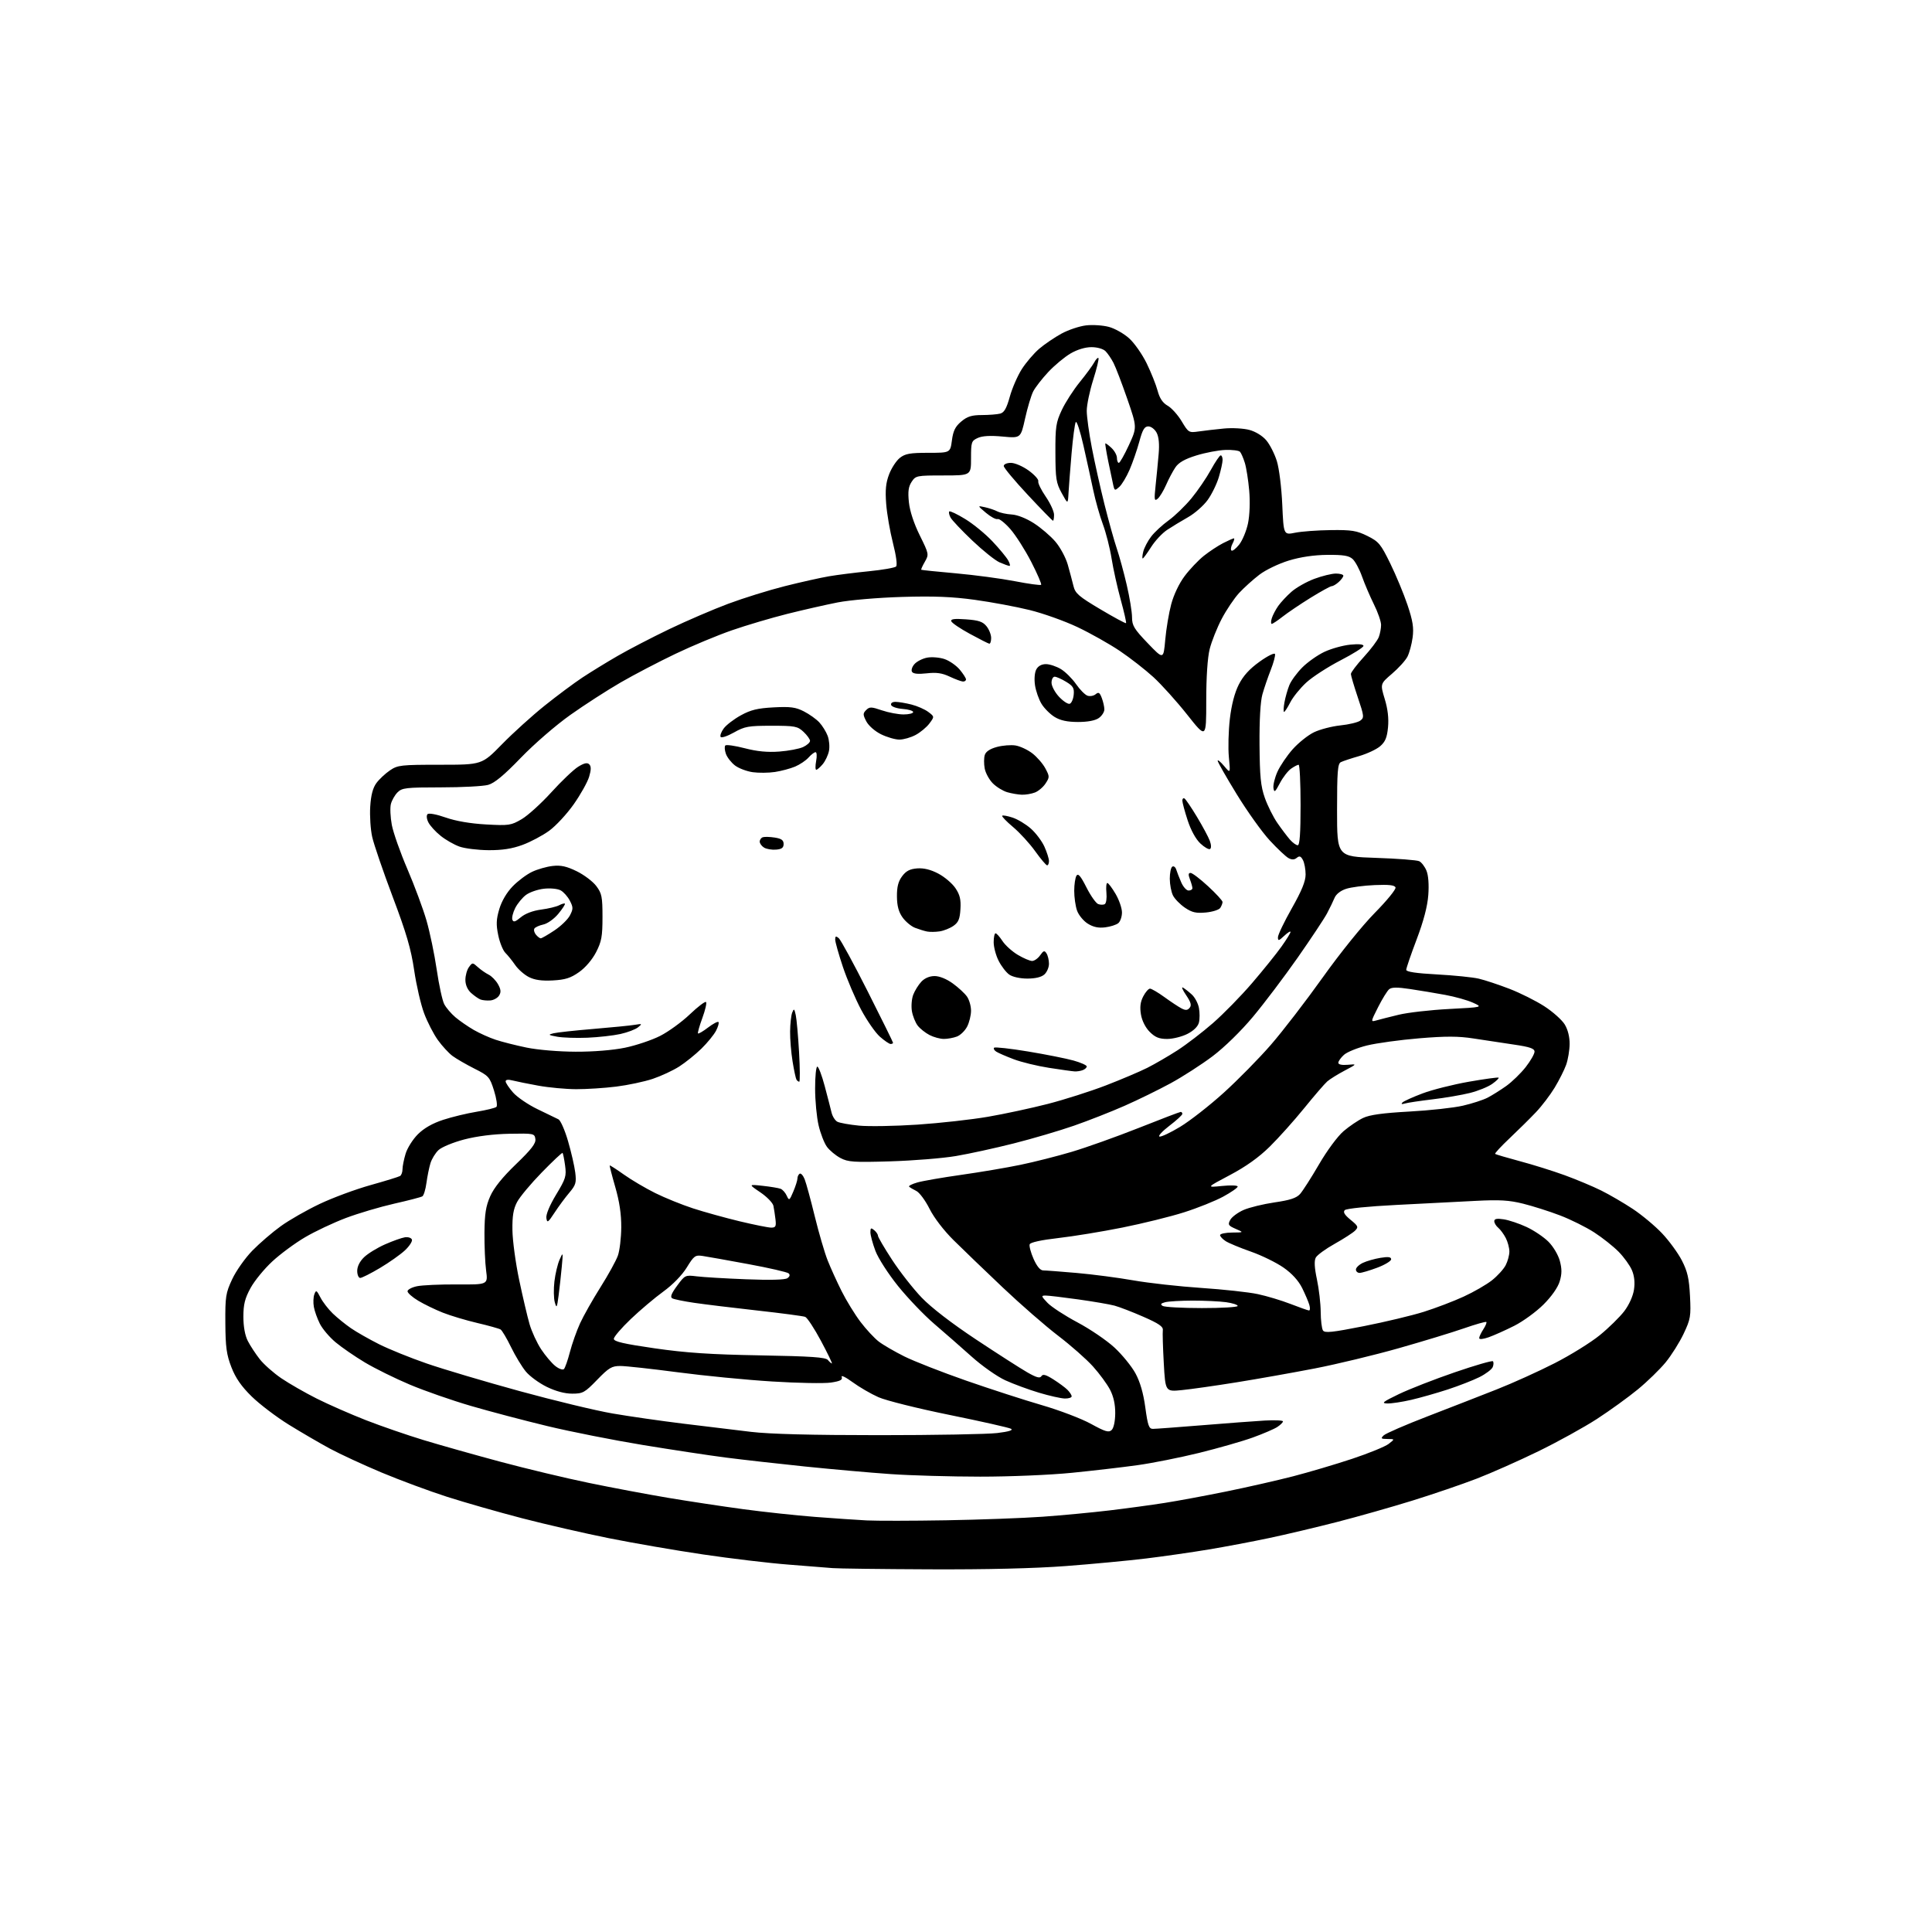 <?xml version="1.0" encoding="UTF-8" standalone="no"?>
<svg 
  version="1.1" 
  xmlns="http://www.w3.org/2000/svg" 
  xmlns:xlink="http://www.w3.org/1999/xlink" 
  xmlns:svg="http://www.w3.org/2000/svg"
  xmlns:rdf="http://www.w3.org/1999/02/22-rdf-syntax-ns#"
  xmlns:cc="http://creativecommons.org/ns#"
  xmlns:dc="http://purl.org/dc/elements/1.1/"
  viewBox="0 0 768 768"
  width="768"
  height="768"
>
<style>svg {background-color: white; }</style>"
<path stroke="none" fill="black" fill-rule="evenodd" d="M369.50,623.83C350.25,623.75 332.93,623.53 331.00,623.35C329.07,623.17 321.20,622.55 313.50,621.96C305.80,621.37 290.50,619.55 279.50,617.92C268.50,616.30 251.62,613.38 242.00,611.45C232.38,609.52 216.85,605.95 207.50,603.52C198.15,601.09 184.74,597.25 177.70,595.00C170.66,592.74 158.96,588.40 151.70,585.36C144.44,582.31 135.19,578.03 131.14,575.85C127.09,573.66 119.73,569.37 114.79,566.32C109.85,563.26 103.22,558.22 100.06,555.13C95.94,551.09 93.66,547.81 91.99,543.50C90.06,538.53 89.64,535.53 89.58,526.00C89.51,515.41 89.72,514.02 92.30,508.50C93.84,505.20 97.44,500.10 100.30,497.16C103.16,494.23 108.27,489.83 111.65,487.40C115.03,484.96 122.01,480.98 127.15,478.55C132.29,476.11 141.35,472.76 147.28,471.10C153.21,469.44 158.50,467.81 159.03,467.48C159.56,467.15 160.00,465.95 160.00,464.81C160.00,463.67 160.55,460.89 161.23,458.64C161.90,456.39 164.10,452.90 166.10,450.90C168.52,448.48 171.91,446.54 176.13,445.16C179.63,444.01 185.65,442.56 189.50,441.93C193.35,441.29 196.88,440.43 197.34,440.00C197.80,439.57 197.36,436.66 196.38,433.52C194.67,428.10 194.28,427.66 188.60,424.80C185.31,423.14 181.39,420.87 179.88,419.76C178.38,418.64 175.75,415.79 174.05,413.42C172.34,411.04 169.89,406.27 168.59,402.80C167.29,399.34 165.51,391.64 164.64,385.70C163.39,377.23 161.56,370.94 156.11,356.52C152.30,346.41 148.63,335.70 147.96,332.72C147.29,329.74 146.94,324.31 147.17,320.66C147.46,316.04 148.22,313.18 149.64,311.26C150.76,309.74 153.17,307.49 154.99,306.25C158.09,304.14 159.33,304.00 174.94,304.00C191.58,304.00 191.58,304.00 199.54,295.86C203.92,291.38 211.55,284.48 216.50,280.51C221.45,276.55 228.20,271.52 231.50,269.34C234.80,267.16 241.10,263.29 245.50,260.75C249.90,258.20 259.12,253.42 266.00,250.11C272.88,246.81 283.45,242.26 289.50,240.00C295.55,237.74 305.68,234.59 312.00,233.00C318.32,231.41 326.20,229.65 329.50,229.09C332.80,228.52 339.96,227.62 345.40,227.08C350.85,226.54 355.71,225.69 356.21,225.19C356.75,224.65 356.25,220.91 354.97,215.89C353.79,211.28 352.57,204.25 352.27,200.27C351.85,194.79 352.13,191.94 353.44,188.53C354.38,186.05 356.31,183.12 357.71,182.01C359.83,180.34 361.77,180.00 369.01,180.00C377.74,180.00 377.74,180.00 378.40,175.07C378.90,171.25 379.74,169.56 382.10,167.57C384.51,165.54 386.24,165.00 390.33,164.99C393.17,164.98 396.45,164.72 397.61,164.41C399.19,163.98 400.14,162.29 401.42,157.67C402.36,154.28 404.51,149.35 406.19,146.72C407.87,144.10 410.98,140.46 413.10,138.64C415.23,136.82 419.21,134.12 421.95,132.62C424.69,131.13 429.08,129.66 431.71,129.35C434.35,129.04 438.44,129.31 440.81,129.95C443.18,130.58 446.81,132.64 448.87,134.51C450.94,136.37 454.06,140.84 455.81,144.42C457.56,148.01 459.52,152.90 460.16,155.29C460.97,158.34 462.18,160.14 464.18,161.29C465.75,162.19 468.26,164.99 469.76,167.51C472.43,171.97 472.60,172.07 476.50,171.51C478.70,171.19 483.20,170.67 486.50,170.35C489.82,170.03 494.36,170.28 496.68,170.91C499.14,171.57 501.90,173.28 503.40,175.07C504.80,176.73 506.68,180.44 507.57,183.30C508.48,186.22 509.42,193.80 509.72,200.60C510.26,212.69 510.26,212.69 514.88,211.76C517.42,211.25 523.80,210.78 529.06,210.72C537.33,210.62 539.30,210.94 543.56,213.05C548.07,215.29 548.86,216.24 552.66,224.00C554.95,228.68 558.03,236.10 559.51,240.50C561.63,246.83 562.05,249.53 561.54,253.41C561.18,256.10 560.25,259.55 559.47,261.06C558.69,262.57 555.93,265.61 553.34,267.82C548.64,271.85 548.64,271.85 550.45,277.85C551.67,281.85 552.10,285.59 551.76,289.11C551.37,293.19 550.66,294.89 548.63,296.64C547.19,297.88 543.42,299.64 540.26,300.56C537.09,301.47 533.83,302.55 533.00,302.97C531.75,303.59 531.50,306.76 531.50,322.11C531.50,340.50 531.50,340.50 547.00,341.02C555.52,341.30 563.25,341.90 564.16,342.34C565.07,342.78 566.37,344.47 567.04,346.10C567.80,347.92 568.08,351.62 567.77,355.78C567.44,360.28 565.91,366.11 563.14,373.43C560.86,379.44 559.00,384.88 559.00,385.52C559.00,386.31 562.96,386.91 571.25,387.35C577.99,387.72 585.46,388.47 587.86,389.04C590.26,389.60 595.72,391.41 600.00,393.06C604.29,394.71 610.54,397.84 613.90,400.01C617.26,402.18 620.90,405.43 622.00,407.23C623.24,409.26 623.98,412.20 623.95,415.00C623.93,417.48 623.31,421.19 622.57,423.27C621.83,425.34 619.77,429.43 618.00,432.36C616.22,435.29 612.89,439.67 610.59,442.09C608.29,444.52 603.61,449.15 600.18,452.39C596.75,455.63 594.12,458.46 594.34,458.68C594.56,458.90 598.96,460.20 604.12,461.58C609.28,462.95 617.33,465.47 622.00,467.17C626.67,468.88 633.20,471.61 636.50,473.25C639.80,474.89 645.45,478.18 649.05,480.56C652.66,482.95 657.90,487.32 660.70,490.28C663.50,493.24 667.05,498.10 668.58,501.08C670.81,505.43 671.44,508.22 671.80,515.20C672.21,523.25 672.02,524.36 669.26,530.20C667.62,533.66 664.39,538.79 662.09,541.59C659.79,544.38 654.84,549.20 651.08,552.29C647.33,555.38 640.04,560.65 634.88,564.01C629.72,567.36 619.20,573.17 611.50,576.92C603.80,580.67 592.77,585.57 587.00,587.79C581.23,590.02 569.75,593.94 561.50,596.50C553.25,599.06 539.75,602.89 531.50,605.01C523.25,607.13 511.10,610.01 504.50,611.40C497.90,612.80 487.10,614.84 480.50,615.94C473.90,617.04 462.73,618.65 455.68,619.51C448.64,620.37 434.24,621.73 423.68,622.53C411.28,623.47 392.12,623.93 369.50,623.83zM376.00,604.34C389.48,604.11 406.80,603.47 414.50,602.92C422.20,602.37 434.12,601.24 441.00,600.42C447.88,599.60 457.77,598.25 463.00,597.43C468.23,596.61 479.25,594.56 487.50,592.88C495.75,591.20 507.68,588.49 514.00,586.86C520.33,585.22 530.90,582.09 537.50,579.90C544.10,577.71 550.62,575.04 552.00,573.98C554.50,572.04 554.50,572.04 551.54,572.02C548.96,572.00 548.76,571.82 550.04,570.59C550.84,569.81 558.70,566.40 567.50,563.01C576.30,559.62 588.67,554.80 595.00,552.30C601.33,549.81 611.67,545.12 618.00,541.89C624.33,538.66 632.41,533.64 635.96,530.74C639.52,527.84 643.87,523.56 645.65,521.24C647.57,518.72 649.14,515.25 649.53,512.68C649.96,509.81 649.68,507.20 648.72,504.93C647.92,503.04 645.55,499.75 643.45,497.61C641.35,495.47 636.96,491.99 633.71,489.89C630.45,487.79 624.35,484.75 620.14,483.15C615.94,481.54 609.35,479.45 605.50,478.49C599.89,477.09 596.12,476.87 586.50,477.37C579.90,477.71 565.75,478.44 555.07,478.98C543.84,479.55 535.18,480.42 534.57,481.05C533.81,481.81 534.47,482.92 536.86,484.88C539.93,487.39 540.08,487.77 538.65,489.21C537.78,490.08 534.13,492.43 530.55,494.44C526.96,496.44 523.58,498.91 523.04,499.92C522.37,501.19 522.51,503.93 523.51,508.63C524.31,512.41 524.98,518.20 525.00,521.50C525.02,524.80 525.42,528.11 525.89,528.86C526.60,529.97 529.46,529.67 542.12,527.17C550.58,525.50 561.33,522.93 566.00,521.46C570.67,519.99 577.79,517.28 581.81,515.43C585.83,513.59 590.90,510.66 593.09,508.93C595.27,507.20 597.72,504.51 598.53,502.94C599.34,501.38 600.00,498.93 600.00,497.50C600.00,496.07 599.35,493.65 598.57,492.13C597.78,490.60 596.43,488.77 595.57,488.05C594.70,487.34 594.00,486.16 594.00,485.44C594.00,484.49 595.03,484.28 597.75,484.70C599.81,485.01 603.90,486.38 606.82,487.74C609.75,489.10 613.67,491.74 615.53,493.60C617.42,495.49 619.42,498.85 620.05,501.20C620.91,504.39 620.90,506.39 620.01,509.36C619.28,511.78 616.81,515.33 613.58,518.55C610.69,521.44 605.46,525.25 601.96,527.02C598.47,528.78 593.89,530.83 591.80,531.57C589.53,532.37 588.00,532.51 588.00,531.92C588.00,531.38 588.74,529.81 589.64,528.43C590.53,527.06 591.08,525.75 590.84,525.51C590.61,525.28 586.61,526.41 581.96,528.03C577.31,529.65 565.62,533.21 556.00,535.94C546.38,538.67 531.39,542.28 522.70,543.97C514.01,545.65 500.06,548.13 491.70,549.47C483.34,550.82 473.52,552.22 469.88,552.58C463.26,553.25 463.26,553.25 462.62,541.88C462.27,535.62 462.10,529.70 462.24,528.72C462.44,527.36 460.60,526.10 454.54,523.45C450.17,521.53 444.99,519.54 443.04,519.01C441.10,518.49 434.58,517.37 428.58,516.53C422.57,515.69 416.75,515.00 415.64,515.00C413.80,515.00 413.87,515.25 416.42,517.92C417.96,519.52 423.31,523.01 428.32,525.67C433.33,528.33 439.94,532.83 443.01,535.67C446.08,538.51 449.84,543.13 451.36,545.92C453.21,549.33 454.51,553.80 455.28,559.50C456.26,566.69 456.73,568.00 458.29,568.00C459.31,568.00 468.10,567.35 477.82,566.56C487.55,565.76 498.76,564.92 502.75,564.69C506.74,564.46 510.00,564.61 510.00,565.02C510.00,565.43 508.98,566.44 507.74,567.25C506.49,568.07 502.10,569.95 497.99,571.44C493.87,572.93 484.27,575.67 476.66,577.55C469.05,579.42 458.02,581.62 452.16,582.43C446.30,583.25 434.57,584.61 426.11,585.46C417.52,586.32 401.39,587.00 389.61,586.99C378.00,586.98 361.98,586.53 354.00,585.97C346.02,585.42 330.73,584.06 320.00,582.96C309.27,581.85 295.10,580.25 288.50,579.40C281.90,578.55 267.05,576.30 255.50,574.40C243.95,572.50 226.94,569.14 217.71,566.92C208.47,564.70 194.75,561.08 187.21,558.88C179.67,556.68 168.74,552.87 162.91,550.41C157.09,547.96 149.06,543.99 145.07,541.61C141.07,539.22 135.82,535.60 133.39,533.57C130.97,531.55 128.15,528.22 127.14,526.19C126.12,524.16 125.05,521.15 124.76,519.50C124.46,517.85 124.55,515.60 124.96,514.51C125.63,512.70 125.86,512.82 127.39,515.79C128.32,517.59 130.53,520.45 132.29,522.14C134.06,523.84 137.30,526.46 139.50,527.98C141.70,529.50 146.72,532.35 150.65,534.33C154.58,536.31 163.13,539.77 169.65,542.02C176.17,544.27 192.75,549.20 206.50,552.97C220.25,556.74 236.90,560.75 243.50,561.88C250.10,563.02 262.70,564.83 271.50,565.91C280.30,566.98 292.45,568.46 298.50,569.18C305.88,570.07 322.67,570.50 349.50,570.50C371.50,570.50 392.63,570.12 396.45,569.65C401.05,569.09 402.89,568.52 401.89,567.96C401.07,567.50 390.10,565.03 377.53,562.47C364.95,559.92 352.21,556.74 349.23,555.42C346.24,554.10 341.59,551.40 338.89,549.42C336.20,547.45 334.26,546.51 334.58,547.34C335.03,548.51 334.06,549.02 330.33,549.59C327.67,549.99 317.13,549.80 306.91,549.16C296.68,548.53 279.81,546.88 269.41,545.50C259.01,544.13 248.74,543.00 246.60,543.00C243.18,543.00 242.04,543.68 237.37,548.50C232.44,553.59 231.70,554.00 227.46,554.00C224.50,554.00 220.91,553.04 217.33,551.29C214.29,549.80 210.54,547.06 209.02,545.20C207.49,543.35 204.84,538.98 203.14,535.49C201.44,532.00 199.57,528.85 198.99,528.49C198.40,528.13 194.23,526.96 189.71,525.90C185.19,524.84 179.03,522.99 176.00,521.79C172.97,520.59 168.59,518.46 166.25,517.06C163.91,515.66 162.00,513.97 162.00,513.30C162.00,512.64 163.69,511.73 165.75,511.30C167.81,510.86 175.01,510.54 181.74,510.58C193.98,510.67 193.98,510.67 193.24,505.08C192.83,502.01 192.54,495.23 192.58,490.00C192.65,482.50 193.13,479.45 194.88,475.50C196.36,472.16 199.75,467.94 205.12,462.78C211.26,456.87 213.07,454.52 212.82,452.78C212.51,450.57 212.21,450.51 202.50,450.69C196.18,450.81 189.58,451.64 184.55,452.95C180.19,454.09 175.59,455.98 174.33,457.16C173.08,458.33 171.63,460.69 171.11,462.40C170.59,464.10 169.87,467.63 169.52,470.23C169.17,472.83 168.44,475.23 167.90,475.56C167.36,475.90 162.31,477.21 156.68,478.48C151.05,479.76 142.40,482.32 137.47,484.18C132.54,486.05 125.25,489.48 121.28,491.82C117.30,494.15 111.43,498.48 108.23,501.45C105.02,504.42 101.13,509.18 99.58,512.04C97.34,516.15 96.75,518.52 96.75,523.42C96.75,527.37 97.39,530.87 98.51,533.06C99.48,534.95 101.62,538.21 103.25,540.29C104.89,542.38 108.77,545.81 111.87,547.91C114.97,550.01 121.30,553.64 125.95,555.98C130.59,558.31 139.37,562.16 145.45,564.54C151.53,566.91 161.90,570.49 168.50,572.49C175.10,574.49 188.82,578.36 199.00,581.09C209.18,583.82 224.97,587.60 234.10,589.48C243.22,591.37 257.40,594.03 265.60,595.41C273.79,596.78 287.25,598.82 295.50,599.93C303.75,601.04 316.57,602.42 324.00,602.99C331.43,603.56 340.65,604.19 344.50,604.39C348.35,604.59 362.52,604.57 376.00,604.34zM441.89,568.46C442.72,567.68 443.29,565.02 443.32,561.83C443.35,558.29 442.66,555.14 441.27,552.45C440.11,550.22 437.05,546.04 434.46,543.17C431.87,540.29 425.65,534.81 420.63,530.98C415.61,527.15 405.68,518.50 398.57,511.76C391.45,505.02 382.68,496.57 379.07,493.00C375.17,489.14 371.28,484.06 369.50,480.51C367.85,477.21 365.48,474.01 364.23,473.41C362.99,472.80 361.71,472.04 361.39,471.72C361.07,471.41 362.54,470.65 364.66,470.05C366.77,469.44 374.63,468.08 382.12,467.02C389.61,465.96 400.18,464.17 405.62,463.04C411.05,461.92 420.23,459.60 426.00,457.88C431.77,456.17 443.75,451.90 452.61,448.39C461.46,444.87 469.00,442.00 469.36,442.00C469.71,442.00 470.00,442.36 470.00,442.79C470.00,443.23 467.69,445.35 464.87,447.50C462.05,449.65 460.26,451.59 460.90,451.80C461.54,452.01 465.25,450.27 469.14,447.92C473.02,445.57 480.81,439.49 486.43,434.40C492.06,429.31 500.50,420.73 505.19,415.33C509.89,409.92 519.15,397.89 525.77,388.60C532.68,378.90 541.53,367.93 546.51,362.88C551.28,358.04 554.99,353.50 554.74,352.79C554.42,351.85 552.19,351.59 546.49,351.83C542.19,352.01 537.06,352.68 535.09,353.33C532.90,354.04 531.11,355.45 530.50,356.93C529.95,358.26 528.60,361.05 527.50,363.12C526.40,365.19 521.15,373.09 515.84,380.69C510.52,388.28 502.53,398.86 498.08,404.18C493.29,409.91 486.72,416.32 482.02,419.87C477.64,423.17 470.15,427.99 465.37,430.60C460.59,433.20 452.32,437.25 446.98,439.60C441.65,441.95 432.61,445.50 426.89,447.49C421.18,449.48 410.43,452.64 403.00,454.52C395.57,456.40 385.23,458.66 380.00,459.54C374.77,460.43 363.07,461.37 354.00,461.65C339.36,462.09 337.11,461.94 334.07,460.32C332.19,459.32 329.78,457.32 328.72,455.87C327.66,454.43 326.17,450.61 325.41,447.37C324.65,444.14 324.02,437.56 324.02,432.75C324.01,427.94 324.40,424.00 324.89,424.00C325.38,424.00 326.71,427.49 327.84,431.75C328.97,436.01 330.20,440.75 330.56,442.28C330.93,443.80 331.97,445.44 332.87,445.91C333.76,446.38 337.65,447.08 341.50,447.46C345.35,447.83 355.78,447.65 364.69,447.06C373.59,446.46 386.19,445.06 392.69,443.94C399.18,442.83 409.90,440.52 416.50,438.83C423.10,437.13 433.48,433.82 439.57,431.48C445.66,429.13 453.09,425.98 456.07,424.48C459.06,422.97 464.44,419.85 468.04,417.53C471.63,415.21 478.00,410.33 482.18,406.68C486.36,403.03 493.36,395.88 497.74,390.77C502.11,385.67 507.33,379.20 509.34,376.38C511.36,373.56 513.00,370.90 513.00,370.46C513.00,370.01 511.88,370.71 510.50,372.00C508.32,374.05 508.00,374.12 508.00,372.57C508.00,371.60 510.48,366.43 513.50,361.09C517.46,354.09 519.00,350.32 519.00,347.62C519.00,345.56 518.52,342.97 517.93,341.87C517.10,340.32 516.55,340.13 515.49,341.00C514.54,341.80 513.55,341.83 512.21,341.11C511.16,340.55 507.81,337.40 504.77,334.11C501.72,330.83 495.81,322.55 491.62,315.72C487.43,308.89 484.02,302.90 484.04,302.40C484.06,301.91 485.21,302.85 486.60,304.50C489.12,307.50 489.12,307.50 488.50,301.00C488.15,297.43 488.33,290.59 488.88,285.82C489.55,280.13 490.77,275.42 492.43,272.14C494.21,268.63 496.69,265.90 500.72,263.02C503.89,260.74 506.63,259.39 506.83,259.99C507.03,260.60 506.27,263.43 505.15,266.29C504.02,269.16 502.53,273.52 501.83,276.00C501.03,278.84 500.61,286.20 500.68,296.00C500.78,308.73 501.15,312.51 502.79,317.17C503.89,320.29 506.14,324.79 507.79,327.17C509.44,329.55 511.68,332.51 512.76,333.75C513.85,334.99 515.24,336.00 515.87,336.00C516.66,336.00 517.00,331.25 517.00,320.00C517.00,311.20 516.65,304.00 516.22,304.00C515.79,304.00 514.44,304.70 513.21,305.57C511.98,306.43 509.98,309.01 508.77,311.32C506.88,314.90 506.51,315.18 506.22,313.29C506.03,312.07 506.74,309.15 507.80,306.79C508.86,304.43 511.59,300.40 513.87,297.83C516.16,295.27 519.95,292.23 522.32,291.09C524.68,289.95 529.40,288.72 532.81,288.36C536.22,288.01 539.78,287.15 540.73,286.46C542.34,285.28 542.27,284.68 539.72,277.13C538.23,272.69 537.00,268.54 537.00,267.92C537.00,267.29 539.29,264.27 542.09,261.21C544.90,258.14 547.60,254.56 548.09,253.25C548.59,251.94 549.00,249.76 549.00,248.41C549.00,247.05 547.72,243.37 546.15,240.22C544.59,237.07 542.47,232.12 541.44,229.21C540.42,226.31 538.73,223.16 537.68,222.21C536.20,220.88 534.00,220.52 527.64,220.57C522.31,220.62 517.02,221.40 512.31,222.83C508.32,224.05 503.13,226.54 500.63,228.45C498.15,230.34 494.54,233.60 492.59,235.69C490.65,237.79 487.52,242.43 485.65,246.00C483.78,249.57 481.63,254.97 480.87,258.00C480.01,261.44 479.50,269.14 479.50,278.58C479.50,293.66 479.50,293.66 471.92,284.08C467.75,278.81 461.70,272.10 458.49,269.16C455.27,266.22 449.27,261.54 445.16,258.77C441.04,255.99 433.47,251.73 428.33,249.29C423.20,246.86 414.61,243.80 409.25,242.49C403.89,241.17 394.10,239.35 387.50,238.44C378.51,237.20 371.23,236.91 358.50,237.29C348.96,237.58 337.77,238.54 333.00,239.47C328.32,240.39 319.30,242.44 312.95,244.03C306.59,245.63 296.69,248.56 290.95,250.55C285.20,252.54 275.10,256.75 268.50,259.91C261.90,263.06 252.11,268.17 246.75,271.27C241.39,274.37 232.39,280.17 226.75,284.17C220.98,288.26 212.38,295.70 207.05,301.22C200.34,308.18 196.58,311.30 194.05,312.00C192.10,312.54 183.64,312.99 175.25,312.99C161.40,313.00 159.82,313.18 158.03,314.97C156.94,316.06 155.75,318.16 155.38,319.63C155.01,321.11 155.18,324.83 155.75,327.91C156.33,330.98 159.11,338.88 161.94,345.46C164.76,352.04 168.18,361.23 169.53,365.89C170.88,370.55 172.71,379.34 173.60,385.43C174.49,391.52 175.83,397.68 176.57,399.13C177.32,400.58 179.33,402.94 181.05,404.39C182.77,405.84 186.05,408.10 188.34,409.42C190.63,410.74 194.54,412.50 197.03,413.32C199.53,414.15 205.06,415.55 209.32,416.43C213.74,417.34 222.11,418.05 228.80,418.07C235.93,418.10 243.64,417.47 248.45,416.48C252.80,415.58 259.07,413.48 262.37,411.81C265.68,410.14 271.00,406.28 274.20,403.23C277.40,400.18 280.30,397.97 280.66,398.32C281.01,398.67 280.35,401.54 279.19,404.69C278.03,407.84 277.26,410.59 277.47,410.81C277.69,411.02 279.49,409.97 281.46,408.46C283.44,406.95 285.30,405.97 285.60,406.27C285.90,406.57 285.47,408.12 284.64,409.73C283.81,411.33 281.19,414.54 278.82,416.86C276.44,419.18 272.48,422.37 270.00,423.96C267.52,425.55 262.78,427.75 259.45,428.87C256.12,429.98 249.61,431.36 244.97,431.94C240.34,432.52 233.17,432.98 229.03,432.97C224.89,432.95 218.12,432.32 214.00,431.57C209.88,430.82 205.26,429.89 203.75,429.50C202.01,429.05 201.00,429.18 201.00,429.86C201.00,430.45 202.33,432.44 203.95,434.29C205.57,436.14 209.96,439.13 213.70,440.93C217.44,442.73 221.18,444.54 222.00,444.95C222.82,445.36 224.54,449.25 225.80,453.60C227.07,457.94 228.36,463.56 228.67,466.08C229.17,470.11 228.89,471.07 226.34,474.08C224.74,475.96 222.10,479.52 220.48,482.00C217.84,486.03 217.49,486.26 217.19,484.19C216.98,482.78 218.49,479.16 221.05,474.91C224.89,468.56 225.21,467.53 224.63,463.30C224.28,460.75 223.83,458.50 223.63,458.30C223.44,458.10 219.73,461.59 215.39,466.04C211.05,470.49 206.62,475.79 205.55,477.82C204.08,480.60 203.62,483.34 203.70,489.00C203.75,493.12 204.95,502.01 206.37,508.75C207.79,515.49 209.65,523.42 210.51,526.38C211.37,529.35 213.45,533.85 215.13,536.39C216.82,538.93 219.35,541.92 220.77,543.03C222.18,544.15 223.72,544.68 224.17,544.23C224.63,543.77 225.70,540.72 226.55,537.45C227.40,534.18 229.21,529.05 230.58,526.05C231.95,523.06 235.60,516.60 238.69,511.70C241.78,506.81 244.89,501.16 245.61,499.15C246.33,497.14 246.93,492.06 246.96,487.86C246.99,482.64 246.23,477.58 244.58,471.87C243.25,467.27 242.26,463.41 242.38,463.29C242.50,463.17 245.05,464.81 248.05,466.94C251.05,469.07 256.65,472.37 260.50,474.28C264.35,476.18 271.10,478.92 275.50,480.35C279.90,481.78 288.23,484.09 294.00,485.48C299.77,486.86 305.43,488.00 306.58,488.00C308.33,488.00 308.59,487.50 308.27,484.75C308.06,482.96 307.69,480.53 307.45,479.35C307.21,478.16 304.87,475.75 302.26,473.98C297.50,470.76 297.50,470.76 303.16,471.38C306.28,471.72 309.49,472.25 310.29,472.56C311.09,472.86 312.19,474.10 312.74,475.31C313.68,477.38 313.82,477.29 315.37,473.63C316.27,471.50 317.00,469.16 317.00,468.44C317.00,467.71 317.40,466.87 317.88,466.57C318.37,466.27 319.26,467.26 319.86,468.76C320.46,470.27 322.27,476.90 323.88,483.50C325.50,490.10 327.79,497.97 328.99,500.99C330.18,504.01 332.69,509.53 334.56,513.26C336.43,516.99 339.80,522.48 342.05,525.46C344.30,528.43 347.58,531.96 349.33,533.30C351.08,534.64 355.66,537.29 359.51,539.21C363.35,541.12 374.38,545.44 384.00,548.80C393.62,552.15 407.20,556.55 414.16,558.57C421.12,560.59 429.90,563.93 433.66,566.00C439.33,569.12 440.74,569.54 441.89,568.46zM551.50,557.90C548.95,557.84 549.64,557.28 556.12,554.16C560.32,552.15 570.30,548.25 578.30,545.51C586.30,542.76 593.12,540.79 593.45,541.12C593.78,541.44 593.76,542.47 593.40,543.40C593.04,544.33 590.67,546.13 588.13,547.41C585.58,548.68 579.90,550.90 575.50,552.34C571.10,553.77 564.58,555.63 561.00,556.46C557.42,557.29 553.15,557.94 551.50,557.90zM423.25,555.93C421.74,555.89 417.12,554.86 413.00,553.62C408.88,552.39 402.84,550.16 399.60,548.68C396.35,547.19 390.31,542.94 386.19,539.23C382.06,535.53 375.39,529.69 371.37,526.25C367.35,522.81 360.89,516.06 357.01,511.25C353.06,506.34 349.10,500.18 347.98,497.21C346.89,494.30 346.00,490.99 346.00,489.84C346.00,488.10 346.25,487.96 347.50,489.00C348.32,489.68 349.00,490.68 349.00,491.22C349.00,491.75 351.52,496.06 354.61,500.79C357.69,505.52 362.98,512.27 366.36,515.80C370.21,519.81 378.29,526.03 388.00,532.47C396.52,538.12 405.68,543.99 408.35,545.52C411.99,547.61 413.39,547.99 413.97,547.06C414.55,546.12 415.72,546.43 418.71,548.32C420.89,549.70 423.43,551.57 424.34,552.48C425.25,553.40 426.00,554.56 426.00,555.07C426.00,555.58 424.76,555.97 423.25,555.93zM330.69,542.00C330.94,542.00 328.99,537.96 326.35,533.02C323.71,528.08 320.88,523.78 320.07,523.47C319.25,523.16 310.69,522.02 301.04,520.95C291.39,519.88 280.12,518.50 276.00,517.90C271.88,517.30 267.93,516.49 267.24,516.11C266.33,515.60 266.85,514.24 269.16,511.10C272.26,506.88 272.43,506.80 276.92,507.36C279.44,507.68 288.25,508.21 296.50,508.53C306.07,508.91 312.04,508.76 312.99,508.11C313.96,507.44 314.13,506.77 313.49,506.18C312.95,505.69 305.75,504.03 297.50,502.51C289.25,500.98 281.06,499.52 279.30,499.26C276.36,498.83 275.86,499.19 273.00,503.85C271.11,506.92 267.45,510.68 263.69,513.41C260.29,515.88 254.46,520.80 250.75,524.34C247.04,527.88 244.00,531.42 244.00,532.20C244.00,533.29 247.94,534.20 260.25,535.98C272.75,537.78 282.44,538.43 302.23,538.78C322.47,539.14 328.20,539.53 329.10,540.62C329.73,541.38 330.45,542.00 330.69,542.00zM520.32,520.93C520.77,520.97 520.85,519.99 520.49,518.75C520.14,517.51 518.84,514.48 517.62,512.00C516.16,509.07 513.59,506.24 510.22,503.89C507.38,501.91 501.56,499.05 497.28,497.55C493.00,496.05 488.49,494.18 487.25,493.39C486.01,492.60 485.00,491.51 485.00,490.98C485.00,490.44 487.14,489.98 489.75,489.96C494.50,489.92 494.50,489.92 491.20,488.49C488.26,487.21 488.02,486.82 489.04,484.93C489.66,483.77 492.05,481.99 494.34,480.98C496.63,479.98 502.18,478.63 506.67,477.97C512.77,477.09 515.34,476.25 516.78,474.65C517.84,473.47 521.24,468.16 524.33,462.85C527.52,457.36 531.73,451.68 534.08,449.66C536.35,447.72 539.85,445.35 541.86,444.40C544.46,443.16 549.69,442.44 560.22,441.86C568.32,441.42 577.90,440.37 581.51,439.53C585.12,438.70 589.52,437.27 591.29,436.37C593.06,435.46 596.41,433.36 598.75,431.70C601.08,430.03 604.57,426.64 606.50,424.17C608.42,421.70 610.00,418.95 610.00,418.06C610.00,416.80 608.17,416.17 601.75,415.23C597.21,414.56 590.01,413.47 585.74,412.81C579.78,411.88 574.79,411.86 564.18,412.74C556.59,413.37 547.26,414.65 543.44,415.58C539.62,416.52 535.49,418.19 534.25,419.31C533.01,420.43 532.00,421.85 532.00,422.47C532.00,423.17 533.44,423.47 535.75,423.27C539.50,422.94 539.50,422.94 534.50,425.59C531.75,427.04 528.66,428.97 527.62,429.87C526.59,430.76 522.46,435.55 518.45,440.50C514.44,445.45 508.26,452.34 504.73,455.82C500.39,460.09 495.26,463.75 488.90,467.11C479.50,472.08 479.50,472.08 485.75,471.44C489.19,471.09 492.00,471.19 492.00,471.67C492.00,472.15 489.41,473.95 486.25,475.67C483.09,477.39 476.09,480.20 470.69,481.91C465.30,483.63 454.27,486.35 446.19,487.97C438.11,489.59 426.62,491.47 420.64,492.15C413.96,492.91 409.61,493.86 409.32,494.62C409.06,495.30 409.75,497.91 410.86,500.43C412.19,503.41 413.51,505.00 414.69,505.01C415.69,505.01 421.68,505.47 428.00,506.02C434.32,506.57 444.45,507.90 450.50,508.96C456.55,510.03 468.70,511.38 477.50,511.97C486.30,512.56 496.43,513.66 500.00,514.43C503.57,515.19 509.43,516.95 513.00,518.34C516.58,519.73 519.87,520.89 520.32,520.93zM222.05,515.00C221.40,519.94 221.25,520.21 220.54,517.67C220.10,516.11 220.03,512.38 220.39,509.38C220.74,506.38 221.67,502.48 222.45,500.71C223.84,497.59 223.86,497.66 223.32,503.50C223.02,506.80 222.44,511.98 222.05,515.00zM477.75,519.98C485.59,519.99 492.00,519.61 492.00,519.14C492.00,518.66 489.91,517.99 487.36,517.64C484.81,517.29 478.85,517.01 474.11,517.01C469.37,517.02 464.45,517.31 463.17,517.65C461.42,518.12 461.17,518.49 462.17,519.12C462.90,519.59 469.91,519.98 477.75,519.98zM143.19,508.00C142.54,508.00 142.00,506.73 142.00,505.19C142.00,503.42 143.03,501.39 144.75,499.74C146.26,498.29 150.00,496.00 153.07,494.65C156.13,493.30 159.69,492.03 160.97,491.84C162.26,491.65 163.51,492.07 163.75,492.77C163.98,493.46 162.72,495.40 160.93,497.07C159.14,498.73 154.69,501.88 151.03,504.05C147.38,506.22 143.85,508.00 143.19,508.00zM540.46,506.00C539.66,506.00 539.00,505.40 539.00,504.66C539.00,503.92 540.24,502.73 541.75,502.01C543.26,501.29 546.41,500.39 548.75,500.01C551.88,499.50 553.00,499.65 553.00,500.59C553.00,501.28 550.51,502.79 547.46,503.93C544.42,505.07 541.27,506.00 540.46,506.00zM558.50,438.65C557.19,439.03 556.85,438.89 557.50,438.25C558.05,437.71 561.65,436.09 565.50,434.64C569.35,433.19 577.64,431.10 583.92,430.00C590.20,428.90 595.51,428.18 595.73,428.39C595.94,428.61 594.79,429.73 593.16,430.88C591.54,432.04 587.57,433.65 584.35,434.46C581.13,435.27 574.45,436.41 569.50,437.00C564.55,437.59 559.60,438.33 558.50,438.65zM317.71,430.00C317.39,430.00 316.89,429.63 316.61,429.18C316.33,428.72 315.63,425.46 315.06,421.93C314.48,418.39 314.04,413.02 314.08,410.00C314.11,406.98 314.49,403.61 314.91,402.53C315.59,400.79 315.76,400.91 316.33,403.53C316.68,405.16 317.27,411.79 317.64,418.25C318.01,424.71 318.04,430.00 317.71,430.00zM427.17,425.90C426.25,425.85 421.67,425.21 416.99,424.48C412.31,423.75 406.01,422.22 402.99,421.07C399.97,419.93 396.84,418.57 396.03,418.05C395.22,417.53 394.84,416.83 395.18,416.48C395.53,416.14 401.59,416.81 408.65,417.98C415.72,419.15 423.86,420.77 426.75,421.58C429.64,422.39 432.00,423.45 432.00,423.92C432.00,424.40 431.29,425.06 430.42,425.39C429.55,425.73 428.09,425.96 427.17,425.90zM354.03,415.00C353.50,415.00 351.59,413.70 349.78,412.11C347.98,410.53 344.62,405.69 342.31,401.36C340.01,397.04 336.75,389.38 335.06,384.35C333.38,379.32 332.00,374.43 332.00,373.48C332.00,372.11 332.29,371.99 333.42,372.93C334.19,373.58 339.37,383.09 344.92,394.08C350.46,405.06 355.00,414.26 355.00,414.52C355.00,414.79 354.57,415.00 354.03,415.00zM233.50,412.51C229.10,412.69 223.70,412.51 221.50,412.11C217.93,411.45 217.77,411.31 220.00,410.75C221.38,410.41 228.51,409.63 235.86,409.02C243.21,408.41 250.64,407.67 252.36,407.38C255.29,406.89 255.37,406.96 253.64,408.37C252.62,409.20 249.47,410.40 246.64,411.03C243.81,411.66 237.90,412.32 233.50,412.51zM375.18,412.99C373.71,412.99 371.15,412.29 369.50,411.44C367.85,410.59 365.74,408.91 364.80,407.70C363.87,406.49 362.83,403.90 362.50,401.96C362.17,400.01 362.40,397.08 363.01,395.46C363.63,393.83 365.08,391.49 366.24,390.25C367.57,388.83 369.52,388.00 371.52,388.00C373.45,388.00 376.29,389.15 378.74,390.93C380.97,392.54 383.51,394.89 384.39,396.15C385.28,397.41 386.00,399.94 386.00,401.77C386.00,403.60 385.30,406.45 384.45,408.09C383.60,409.74 381.77,411.52 380.39,412.04C379.00,412.57 376.66,413.00 375.18,412.99zM463.96,413.00C460.79,413.00 459.21,412.36 457.04,410.20C455.34,408.49 453.97,405.79 453.55,403.29C453.05,400.36 453.31,398.29 454.45,396.09C455.33,394.39 456.54,393.00 457.14,393.00C457.74,393.00 460.32,394.51 462.87,396.36C465.41,398.21 468.47,400.23 469.64,400.84C471.29,401.70 472.05,401.65 472.90,400.62C473.74,399.61 473.39,398.39 471.49,395.57C470.10,393.53 469.54,392.18 470.23,392.58C470.93,392.97 472.51,394.20 473.73,395.31C474.96,396.41 476.25,398.82 476.59,400.65C476.94,402.49 476.94,405.11 476.59,406.48C476.20,408.05 474.50,409.72 472.02,410.99C469.85,412.09 466.23,413.00 463.96,413.00zM547.17,405.62C548.45,405.25 552.42,404.25 556.00,403.38C559.58,402.51 568.58,401.48 576.00,401.09C589.50,400.38 589.50,400.38 585.51,398.58C583.32,397.58 578.37,396.20 574.51,395.49C570.66,394.78 564.37,393.73 560.54,393.16C555.43,392.39 553.21,392.41 552.21,393.24C551.45,393.87 549.49,397.06 547.83,400.33C544.83,406.28 544.83,406.28 547.17,405.62zM194.90,397.69C193.58,397.80 191.82,397.63 191.00,397.32C190.18,397.00 188.49,395.82 187.25,394.70C185.83,393.41 185.00,391.49 185.00,389.52C185.00,387.79 185.63,385.51 186.41,384.45C187.79,382.56 187.86,382.56 189.92,384.42C191.07,385.47 193.01,386.82 194.23,387.43C195.44,388.03 197.13,389.76 197.97,391.26C199.13,393.32 199.23,394.41 198.40,395.74C197.79,396.71 196.22,397.59 194.90,397.69zM219.73,389.74C215.34,389.97 212.53,389.57 210.22,388.39C208.41,387.47 205.97,385.32 204.79,383.61C203.61,381.90 201.86,379.73 200.90,378.78C199.94,377.84 198.66,374.69 198.06,371.78C197.17,367.52 197.26,365.49 198.48,361.36C199.44,358.16 201.43,354.77 203.80,352.33C205.88,350.18 209.35,347.59 211.50,346.57C213.66,345.54 217.34,344.49 219.69,344.23C222.94,343.86 225.22,344.36 229.27,346.34C232.19,347.77 235.69,350.42 237.04,352.22C239.23,355.14 239.50,356.49 239.50,364.53C239.50,372.25 239.13,374.28 236.95,378.52C235.41,381.49 232.70,384.67 230.17,386.44C226.82,388.81 224.69,389.47 219.73,389.74zM408.39,389.00C405.52,389.00 402.51,388.34 401.21,387.43C399.98,386.57 398.08,384.12 396.99,381.97C395.89,379.83 395.00,376.49 395.00,374.54C395.00,372.59 395.34,371.00 395.75,371.00C396.16,371.00 397.40,372.39 398.50,374.07C399.60,375.76 402.34,378.23 404.59,379.57C406.84,380.91 409.40,382.00 410.28,382.00C411.16,382.00 412.60,380.99 413.47,379.75C414.82,377.84 415.20,377.73 416.01,379.00C416.54,379.82 416.98,381.67 416.98,383.10C416.99,384.52 416.18,386.43 415.17,387.35C413.99,388.42 411.60,389.00 408.39,389.00zM214.95,373.00C215.34,373.00 217.78,371.60 220.36,369.88C222.95,368.17 225.74,365.47 226.56,363.88C227.89,361.32 227.88,360.67 226.52,358.03C225.67,356.40 224.02,354.54 222.84,353.92C221.66,353.28 218.71,353.00 216.24,353.28C213.78,353.55 210.59,354.65 209.14,355.71C207.69,356.77 205.75,359.12 204.82,360.93C203.90,362.74 203.39,364.84 203.68,365.61C204.09,366.69 204.84,366.47 207.02,364.64C208.77,363.17 211.80,362.02 215.08,361.58C217.98,361.20 221.21,360.42 222.26,359.86C223.31,359.30 224.35,359.01 224.56,359.22C224.77,359.44 223.60,361.24 221.96,363.23C220.29,365.26 217.67,367.13 216.00,367.50C214.36,367.86 212.75,368.59 212.43,369.12C212.10,369.65 212.37,370.74 213.04,371.54C213.70,372.34 214.56,373.00 214.95,373.00zM373.50,370.24C371.85,370.49 369.60,370.51 368.50,370.29C367.40,370.07 365.25,369.40 363.72,368.81C362.20,368.22 359.97,366.36 358.77,364.68C357.23,362.51 356.58,360.11 356.55,356.39C356.51,352.58 357.07,350.38 358.60,348.33C360.17,346.21 361.68,345.43 364.61,345.20C367.24,345.01 369.98,345.68 373.01,347.28C375.48,348.58 378.53,351.17 379.79,353.04C381.57,355.67 382.02,357.54 381.79,361.36C381.56,365.30 381.00,366.65 379.00,368.05C377.62,369.01 375.15,370.00 373.50,370.24zM439.29,368.64C436.63,368.97 434.57,368.52 432.38,367.15C430.67,366.07 428.75,363.73 428.13,361.94C427.51,360.16 427.01,356.63 427.02,354.10C427.02,351.57 427.43,348.87 427.92,348.09C428.58,347.05 429.60,348.24 431.86,352.72C433.53,356.03 435.64,359.03 436.54,359.38C437.44,359.72 438.63,359.73 439.18,359.39C439.74,359.05 440.02,357.02 439.82,354.88C439.61,352.75 439.78,351.00 440.18,351.00C440.59,351.00 442.06,352.95 443.46,355.34C444.86,357.72 446.00,361.04 446.00,362.72C446.00,364.39 445.34,366.30 444.54,366.97C443.74,367.63 441.37,368.39 439.29,368.64zM479.36,362.73C475.42,363.09 473.84,362.73 471.01,360.81C469.10,359.51 466.97,357.33 466.28,355.97C465.59,354.61 465.02,351.61 465.01,349.31C465.01,347.00 465.45,344.84 466.01,344.50C466.56,344.15 467.27,344.69 467.58,345.69C467.89,346.68 468.78,348.96 469.56,350.75C470.33,352.54 471.65,354.00 472.48,354.00C473.32,354.00 474.00,353.58 474.00,353.07C474.00,352.55 473.56,350.98 473.02,349.57C472.31,347.68 472.37,347.00 473.27,347.00C473.95,347.00 477.09,349.39 480.25,352.31C483.41,355.23 485.99,358.04 485.98,358.56C485.98,359.08 485.57,360.12 485.09,360.89C484.61,361.65 482.03,362.48 479.36,362.73zM416.25,343.98C415.84,343.97 413.70,341.44 411.50,338.37C409.30,335.29 405.34,330.97 402.71,328.76C400.08,326.55 398.13,324.53 398.39,324.27C398.65,324.01 400.51,324.34 402.52,325.01C404.53,325.67 407.78,327.62 409.74,329.35C411.71,331.07 414.13,334.29 415.14,336.49C416.14,338.70 416.97,341.29 416.98,342.25C416.99,343.21 416.66,343.99 416.25,343.98zM194.21,337.96C189.97,337.93 184.76,337.29 182.63,336.53C180.50,335.77 177.12,333.84 175.13,332.23C173.13,330.62 170.95,328.23 170.29,326.91C169.59,325.54 169.45,324.15 169.96,323.64C170.47,323.13 173.52,323.70 177.17,324.98C181.23,326.40 186.98,327.38 193.19,327.73C202.34,328.23 203.13,328.12 207.38,325.63C209.85,324.18 215.16,319.36 219.19,314.92C223.21,310.49 228.00,305.93 229.82,304.80C232.23,303.31 233.45,303.05 234.24,303.84C235.03,304.63 235.02,306.00 234.18,308.79C233.54,310.92 230.80,315.82 228.08,319.69C225.36,323.56 220.97,328.30 218.32,330.23C215.67,332.15 210.90,334.69 207.71,335.86C203.59,337.38 199.70,337.99 194.21,337.96zM308.50,337.74C306.85,337.88 304.71,337.52 303.75,336.95C302.79,336.37 302.00,335.30 302.00,334.56C302.00,333.82 302.56,333.03 303.25,332.81C303.94,332.58 306.07,332.65 308.00,332.95C310.65,333.37 311.50,333.99 311.50,335.50C311.50,337.00 310.75,337.56 308.50,337.74zM481.01,337.49C480.51,337.80 478.77,336.81 477.15,335.28C475.34,333.58 473.38,330.00 472.10,326.06C470.94,322.51 470.00,319.00 470.00,318.25C470.00,317.50 470.39,317.12 470.87,317.42C471.35,317.72 473.58,321.01 475.82,324.73C478.06,328.45 480.35,332.72 480.91,334.21C481.51,335.83 481.55,337.16 481.01,337.49zM406.18,315.91C404.71,315.86 402.10,315.41 400.40,314.92C398.69,314.42 396.11,312.84 394.67,311.40C393.23,309.96 391.77,307.29 391.43,305.47C391.09,303.66 391.10,301.24 391.47,300.11C391.89,298.76 393.56,297.66 396.27,296.93C398.56,296.31 401.90,296.05 403.69,296.34C405.49,296.63 408.47,298.02 410.32,299.43C412.17,300.84 414.51,303.53 415.52,305.40C417.26,308.65 417.27,308.94 415.62,311.45C414.67,312.90 412.76,314.52 411.38,315.04C410.00,315.57 407.66,315.96 406.18,315.91zM308.07,306.87C305.56,307.25 301.58,307.29 299.23,306.96C296.88,306.63 293.73,305.45 292.23,304.33C290.73,303.21 289.08,301.11 288.56,299.67C288.05,298.22 287.95,296.72 288.33,296.33C288.72,295.94 292.20,296.44 296.06,297.44C300.95,298.71 305.10,299.11 309.78,298.76C313.48,298.48 317.74,297.67 319.25,296.96C320.76,296.26 322.00,295.15 322.00,294.51C322.00,293.87 320.84,292.26 319.42,290.92C317.03,288.69 316.05,288.50 306.67,288.50C297.49,288.50 296.04,288.76 291.76,291.17C289.16,292.64 286.77,293.43 286.46,292.93C286.15,292.43 286.70,290.91 287.70,289.56C288.69,288.21 291.74,285.87 294.49,284.36C298.45,282.18 301.14,281.53 307.55,281.19C314.24,280.84 316.30,281.12 319.56,282.79C321.73,283.90 324.48,285.86 325.68,287.15C326.88,288.44 328.38,290.85 329.00,292.49C329.62,294.13 329.86,296.83 329.53,298.49C329.20,300.15 328.09,302.51 327.06,303.75C326.02,304.99 324.86,306.00 324.48,306.00C324.09,306.00 324.07,304.43 324.43,302.50C324.80,300.57 324.69,299.00 324.20,299.00C323.71,299.00 322.45,299.96 321.40,301.14C320.36,302.31 317.96,303.93 316.07,304.73C314.18,305.52 310.58,306.49 308.07,306.87zM357.52,294.00C355.86,294.00 352.57,293.04 350.21,291.88C347.77,290.67 345.26,288.46 344.37,286.75C342.99,284.08 342.99,283.58 344.32,282.25C345.65,280.92 346.35,280.93 350.59,282.38C353.21,283.27 357.08,284.00 359.18,284.00C361.28,284.00 363.00,283.58 363.00,283.06C363.00,282.54 361.12,281.98 358.83,281.81C356.53,281.64 354.47,280.94 354.24,280.25C354.00,279.51 354.71,279.00 355.97,279.00C357.15,279.00 360.00,279.48 362.31,280.06C364.61,280.64 367.62,281.96 368.99,282.99C371.48,284.87 371.48,284.87 369.46,287.59C368.35,289.08 365.88,291.13 363.98,292.15C362.08,293.17 359.17,294.00 357.52,294.00zM428.53,287.00C424.28,286.99 421.54,286.41 419.24,285.01C417.45,283.91 415.10,281.57 414.02,279.79C412.94,278.02 411.78,274.69 411.43,272.40C411.07,269.96 411.28,267.35 411.94,266.11C412.67,264.76 414.04,264.00 415.79,264.00C417.28,264.01 419.96,264.90 421.75,265.99C423.53,267.08 426.23,269.76 427.75,271.95C429.26,274.14 431.31,276.21 432.30,276.55C433.29,276.89 434.74,276.63 435.53,275.97C436.70,275.00 437.16,275.28 437.98,277.46C438.54,278.93 439.00,280.98 439.00,282.01C439.00,283.04 438.00,284.59 436.78,285.44C435.36,286.44 432.37,287.00 428.53,287.00zM510.43,283.00C510.15,283.00 510.21,281.31 510.58,279.25C510.95,277.19 511.83,274.08 512.54,272.34C513.25,270.60 515.57,267.43 517.70,265.30C519.84,263.16 523.79,260.38 526.48,259.12C529.17,257.85 533.76,256.57 536.68,256.27C540.05,255.92 542.00,256.10 542.00,256.76C542.00,257.33 537.87,259.93 532.83,262.53C527.79,265.14 521.68,269.10 519.25,271.34C516.82,273.58 513.96,277.12 512.90,279.21C511.83,281.29 510.72,283.00 510.43,283.00zM425.23,279.76C425.93,279.53 426.64,277.93 426.81,276.20C427.07,273.55 426.60,272.72 423.81,271.03C421.99,269.92 419.94,269.01 419.25,269.00C418.56,269.00 418.00,270.08 418.00,271.39C418.00,272.71 419.34,275.23 420.98,276.98C422.63,278.74 424.54,279.99 425.23,279.76zM382.75,270.92C382.06,270.87 379.70,269.99 377.50,268.96C374.49,267.54 372.24,267.22 368.38,267.66C364.95,268.05 363.03,267.85 362.54,267.06C362.13,266.41 362.58,265.01 363.54,263.96C364.49,262.90 366.76,261.76 368.57,261.42C370.39,261.08 373.46,261.33 375.40,261.97C377.34,262.61 380.07,264.49 381.47,266.14C382.86,267.80 384.00,269.57 384.00,270.08C384.00,270.58 383.44,270.96 382.75,270.92zM463.20,254.35C463.58,250.03 464.65,243.65 465.58,240.18C466.58,236.41 468.74,231.88 470.92,228.99C472.93,226.31 476.36,222.70 478.54,220.96C480.72,219.22 484.17,216.95 486.21,215.90C488.25,214.86 490.18,214.00 490.50,214.00C490.81,214.00 490.57,214.94 489.95,216.09C489.34,217.23 489.14,218.47 489.51,218.84C489.88,219.20 491.25,218.15 492.57,216.51C493.88,214.87 495.47,211.05 496.10,208.04C496.77,204.78 496.97,199.49 496.58,195.03C496.22,190.89 495.44,185.93 494.84,184.00C494.25,182.07 493.38,180.09 492.92,179.59C492.46,179.09 489.84,178.76 487.09,178.86C484.35,178.95 479.18,179.94 475.60,181.04C470.99,182.47 468.56,183.84 467.25,185.77C466.23,187.27 464.56,190.42 463.54,192.76C462.52,195.10 461.01,197.57 460.19,198.26C458.86,199.35 458.76,198.72 459.37,193.00C459.75,189.43 460.30,183.80 460.58,180.50C460.93,176.52 460.65,173.66 459.77,172.00C459.04,170.62 457.56,169.50 456.49,169.50C454.94,169.50 454.19,170.77 452.91,175.50C452.01,178.80 450.28,183.83 449.05,186.68C447.82,189.53 445.98,192.61 444.95,193.54C443.19,195.13 443.06,195.10 442.54,192.86C442.24,191.56 441.35,187.36 440.57,183.51C439.78,179.67 439.26,176.41 439.39,176.27C439.53,176.13 440.63,176.93 441.82,178.05C443.02,179.17 444.00,180.96 444.00,182.04C444.00,183.12 444.34,184.00 444.75,184.00C445.16,184.00 446.96,180.82 448.76,176.93C452.01,169.86 452.01,169.86 448.12,158.59C445.97,152.40 443.51,145.95 442.63,144.26C441.76,142.57 440.33,140.47 439.45,139.59C438.52,138.67 436.18,138.00 433.86,138.00C431.38,138.00 428.21,138.96 425.53,140.53C423.16,141.93 419.19,145.23 416.71,147.88C414.24,150.52 411.54,153.99 410.72,155.59C409.90,157.19 408.45,162.04 407.49,166.36C405.75,174.21 405.75,174.21 398.57,173.54C393.69,173.08 390.52,173.26 388.69,174.09C386.15,175.25 386.00,175.70 386.00,182.16C386.00,189.00 386.00,189.00 375.02,189.00C364.38,189.00 364.00,189.08 362.39,191.53C361.12,193.46 360.86,195.40 361.30,199.65C361.67,203.16 363.27,208.05 365.61,212.79C369.28,220.22 369.31,220.39 367.64,223.31C366.70,224.94 366.06,226.37 366.22,226.49C366.37,226.61 372.57,227.25 380.00,227.91C387.43,228.58 397.97,229.98 403.44,231.04C408.90,232.10 413.59,232.74 413.86,232.47C414.14,232.20 412.36,228.09 409.93,223.35C407.49,218.61 403.75,212.74 401.62,210.31C399.48,207.88 397.21,206.09 396.57,206.33C395.93,206.58 393.85,205.47 391.95,203.87C388.50,200.96 388.50,200.96 391.50,201.62C393.15,201.98 395.39,202.73 396.47,203.29C397.56,203.85 400.12,204.40 402.17,204.52C404.39,204.64 407.96,206.05 410.98,207.99C413.77,209.78 417.62,213.07 419.53,215.31C421.45,217.55 423.66,221.66 424.45,224.44C425.24,227.22 426.25,231.04 426.71,232.91C427.42,235.89 428.78,237.07 437.40,242.19C442.83,245.42 447.43,247.90 447.62,247.71C447.81,247.52 446.87,243.37 445.53,238.49C444.18,233.61 442.54,226.21 441.88,222.06C441.22,217.90 439.66,211.77 438.42,208.44C437.18,205.10 435.46,199.03 434.60,194.94C433.74,190.85 431.98,182.81 430.68,177.08C429.39,171.35 428.01,167.17 427.63,167.79C427.25,168.41 426.50,174.00 425.97,180.21C425.44,186.42 424.89,193.53 424.75,196.00C424.50,200.50 424.50,200.50 422.04,196.00C419.83,191.97 419.57,190.30 419.54,180.00C419.50,169.68 419.76,167.94 422.08,162.99C423.50,159.97 426.71,154.98 429.21,151.91C431.71,148.84 434.29,145.32 434.96,144.08C435.62,142.84 436.38,142.05 436.65,142.32C436.92,142.59 435.99,146.48 434.57,150.96C433.16,155.44 432.00,160.99 432.00,163.30C432.00,165.61 432.91,172.22 434.03,178.00C435.14,183.78 437.40,193.90 439.05,200.50C440.71,207.10 442.90,214.97 443.93,218.00C444.96,221.03 446.75,227.57 447.90,232.55C449.06,237.52 450.00,243.30 450.00,245.38C450.00,248.67 450.83,250.04 456.25,255.69C462.50,262.20 462.50,262.20 463.20,254.35zM393.25,255.88C392.84,255.81 389.36,254.05 385.53,251.96C381.69,249.88 378.38,247.63 378.15,246.96C377.85,246.06 379.38,245.86 384.02,246.20C389.02,246.56 390.67,247.11 392.15,248.94C393.17,250.19 394.00,252.30 394.00,253.61C394.00,254.92 393.66,255.94 393.25,255.88zM505.54,248.00C505.17,248.00 505.18,246.99 505.56,245.75C505.95,244.51 507.10,242.32 508.12,240.87C509.14,239.42 511.51,236.88 513.40,235.22C515.29,233.56 519.36,231.26 522.46,230.10C525.55,228.95 529.41,228.00 531.04,228.00C532.67,228.00 534.00,228.38 534.00,228.85C534.00,229.31 533.18,230.43 532.17,231.35C531.17,232.26 529.92,233.00 529.40,233.00C528.87,233.00 525.08,235.09 520.97,237.63C516.86,240.18 511.86,243.56 509.86,245.13C507.85,246.71 505.91,248.00 505.54,248.00zM401.26,224.96C400.84,224.94 399.08,224.30 397.35,223.55C395.61,222.80 390.74,218.90 386.53,214.90C382.31,210.89 378.41,206.77 377.85,205.72C377.29,204.68 377.07,203.59 377.36,203.31C377.65,203.02 380.50,204.38 383.69,206.33C386.89,208.28 391.75,212.27 394.50,215.19C397.26,218.11 400.07,221.51 400.76,222.75C401.45,223.99 401.68,224.98 401.26,224.96zM454.25,222.00C453.99,222.00 454.09,220.76 454.47,219.25C454.85,217.74 456.25,215.06 457.59,213.31C458.92,211.55 462.06,208.65 464.55,206.86C467.04,205.07 471.12,201.12 473.62,198.09C476.11,195.07 479.58,189.99 481.32,186.81C483.07,183.63 484.84,181.02 485.25,181.01C485.66,181.01 486.00,181.82 486.00,182.82C486.00,183.82 485.33,186.90 484.51,189.65C483.69,192.41 481.68,196.52 480.05,198.77C478.42,201.02 474.93,204.09 472.29,205.58C469.66,207.07 465.90,209.35 463.95,210.64C462.00,211.93 459.12,215.02 457.56,217.50C455.99,219.97 454.50,222.00 454.25,222.00zM418.58,207.00C418.35,207.00 413.86,202.39 408.59,196.75C403.32,191.11 399.01,185.94 399.01,185.25C399.00,184.54 400.23,184.00 401.85,184.00C403.44,184.00 406.56,185.35 408.92,187.05C411.23,188.73 412.95,190.65 412.73,191.30C412.51,191.96 413.83,194.69 415.66,197.36C417.50,200.04 419.00,203.30 419.00,204.61C419.00,205.93 418.81,207.00 418.58,207.00z" />

</svg>